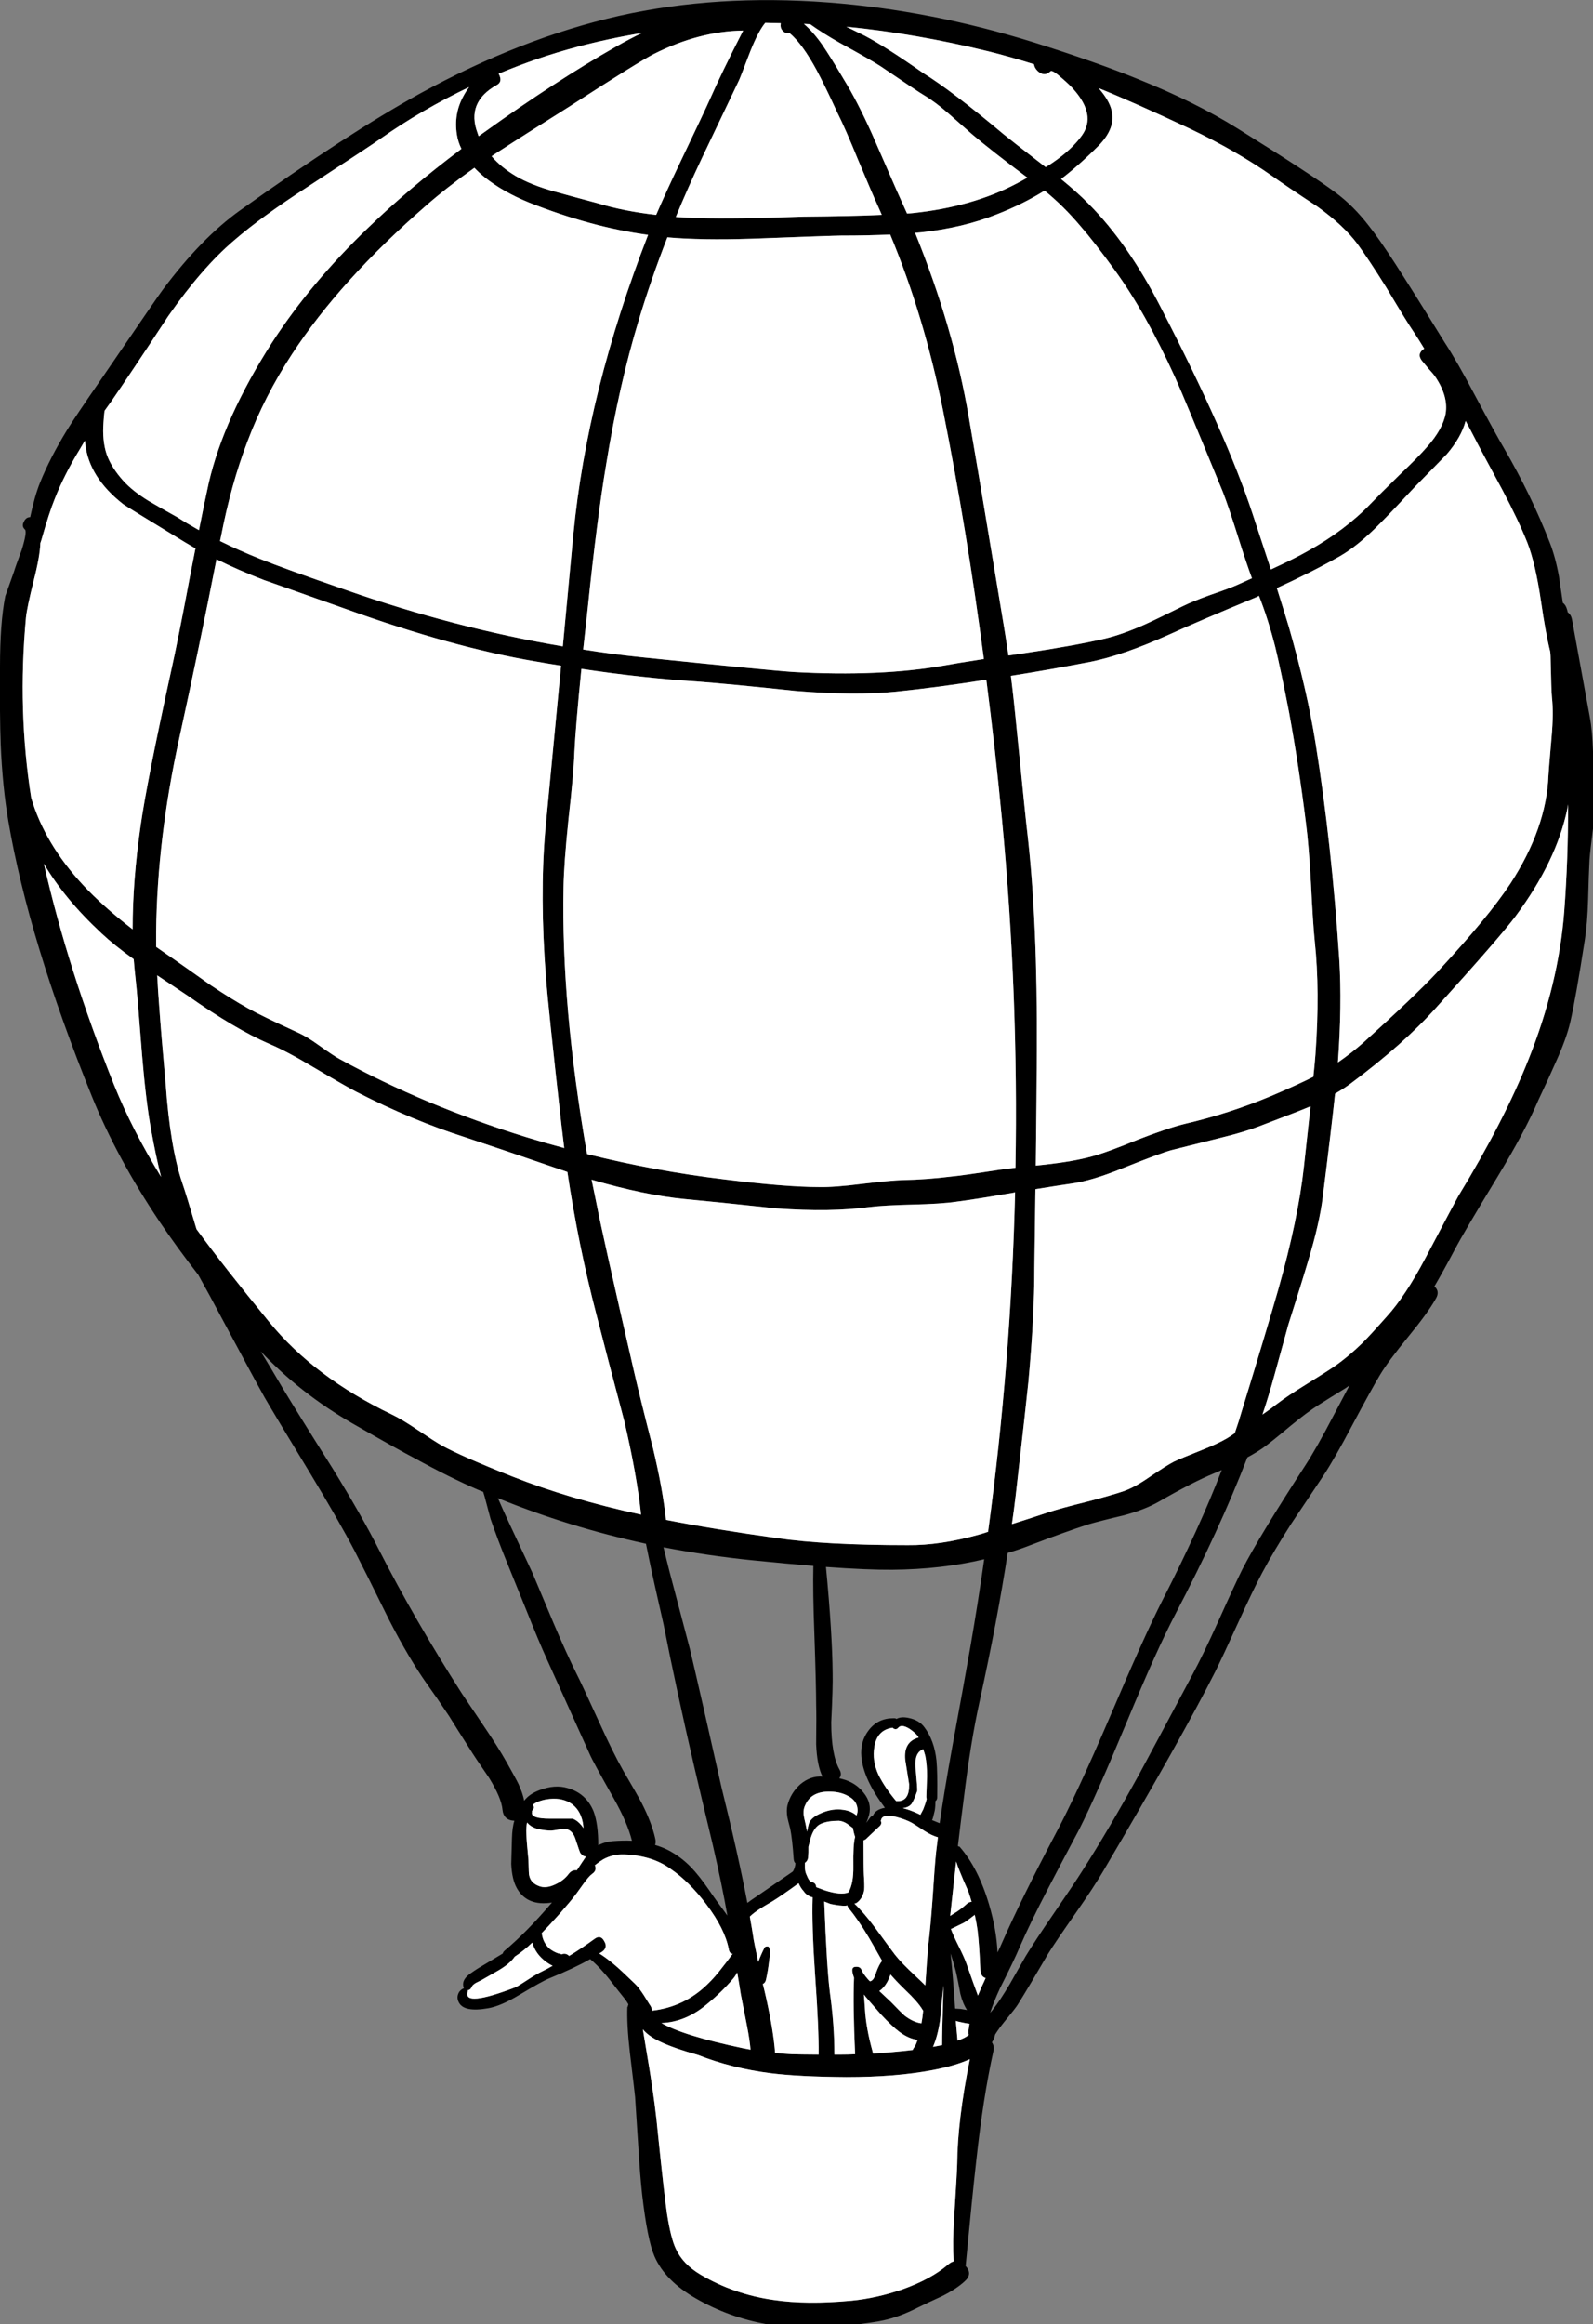 <svg xmlns="http://www.w3.org/2000/svg" xmlns:xlink="http://www.w3.org/1999/xlink" viewBox="0 0 227 331"><rect x="0" y="0" width="227" height="331" fill="#808080" stroke="none"/><defs><g id="a"><path d="M176.35 18.3q-6-3.75-14.1-7-6-2.45-14.9-5.25Q132.6 1.45 118 .35q-15.9-1.2-29.75 1.9Q74.3 5.4 59.8 13.35 49.65 18.95 34.15 30q-5.5 3.95-10.95 11.25-.3.35-8.95 13-3.5 5.05-4.7 7-2.45 4-3.85 7.5-.75 1.85-1.4 4.9-.6 0-.9.65-.35.65.15 1.1.35.3-.45 2.9-.95 2.55-1.1 3.1L.75 84.9Q0 88.7 0 94.95-.05 102.1.1 106q.25 6.05 1.1 11 2.9 16.9 11.9 39.15 3.55 8.75 9.65 17.85 2.373 3.51 5.5 7.55 1.592 2.844 3.5 6.45 4.6 8.6 5.95 11 1.35 2.35 6.55 10.9 4.05 6.7 6.3 11 1.65 3.2 4.85 9.7 2.9 5.65 5.5 9.3 1.3 1.8 3.1 4.5.95 1.55 2.9 4.6.7 1.15 2.8 4.2 1.75 2.85 1.9 4.5.143 1.53 1.7 1.6-.306.893-.35 2.55-.1 3.5-.1 3.6.1 2.2.8 3.45 1.45 2.6 5 2.05-3.63 4.25-6.75 6.85-.23.207-.25.4l-3.5 2.1q-1.25.8-1.55 1.1-.8.75-.55 1.6.02.093.05.15-.607.269-.8.8-.25.6.1 1.25.75 1.4 4.15.8 1.8-.3 4.45-1.9 3.25-1.95 4.25-2.35 3.612-1.473 5.85-2.75.935.764 2 2 .35.35 2 2.5 1.15 1.4 1.3 1.7.075.137.15.25-.073.163-.1.35h-.05q-.1 2.5.35 6.45.75 6.25.75 6.4.05.8.45 6.95.25 4.2.55 6.9.75 6.5 1.75 8.8 1.5 3.5 5.95 6.05 9.3 5.35 21.5 3.85 3.9-.45 5.2-.75 2.3-.5 4.85-1.8 1.2-.6 3.5-1.65 2-1 3.2-2.1 1.198-1.054.15-2.2.929-9.804 1.5-14.85 1-9.2 2.45-15.7.188-.704-.2-1.3.34-.509.45-1.1.478-.78 1.3-1.8 1.65-2 1.95-2.5 1.5-2.4 4.3-7.2.95-1.55 4-5.9 2.55-3.65 3.9-5.95 11.25-19.1 15.9-28.3 1.05-2.1 3.3-7.05 2.1-4.6 3.4-7.05 1.65-3.1 4.15-7 1.5-2.25 4.55-6.8 1.65-2.5 4.1-7.15 2.8-5.25 4-7.25 1.1-1.85 4-5.4 2.8-3.4 3.95-5.45.615-1.025-.2-1.75 1.303-2.231 2.85-5.15 1.25-2.4 6.2-10.55 3.9-6.45 5.75-10.8 1.7-3.6 2.5-5.45 1.5-3.3 2.05-5.65.8-3.45 2.1-11.85.35-2.25.45-5.6.1-3.75.2-5.65.05-1 .6-5.3.4-3.15.15-5.3-.15-1.2-.25-4.9-.1-3-.45-4.85L224 88.2q-.134-.672-.6-1-.051-.21-.1-.4-.186-.673-.6-.95-.423-2.86-.55-3.75-.5-2.75-1.3-4.8-2.6-6.7-6.55-13.5-1.1-1.85-4.15-7.55-2.5-4.75-4.3-7.5-4.6-7.45-7-11.15-2.4-3.7-3.8-5.45-2.2-2.85-4.7-4.7-3.55-2.65-14-9.15m21.2 22.65q2.95 4.95 3.95 6.4.735 1.12 1.45 2.3-1.093.709-.35 1.7l1 1.2q.65.7.95 1.15 1.85 2.75 1.45 5.2-.4 2.2-2.65 4.75-1.35 1.55-4 4.05-2.95 2.9-4.05 4.05-3.6 3.75-8.9 6.7-1.888 1.083-5.3 2.65-1.12-3.399-2.6-7.9-3.75-11.35-13.05-29.35-4.7-9.2-10.35-14.85-1.514-1.55-3.9-3.5 2.527-1.927 5.35-4.75 2.5-2.55 1.85-5.05-.352-1.441-1.85-3.15 5.25 2.124 12.95 5.75 6.7 3.2 11.75 6.75 2.1 1.5 6.45 4.35 3.7 2.65 5.7 5.3 1.65 2.25 4.15 6.25m-30.1 12.8q.95 2.05 6.8 16.3.8 2.05 2.25 6.65 1.094 3.484 1.9 5.65-.988.46-2.1.95-1 .45-3.9 1.45-2.5.9-3.9 1.6-4.05 2-5.4 2.6-3.15 1.4-5.65 2-4.3 1-11.35 2.05l-2.4.35q-.301-2.107-.6-3.9-3.45-20.85-5.05-30.05-2.157-12.698-7.65-26.25.381-.01.75-.05 6.1-.65 10.95-2.6 3.7-1.446 6.75-3.35 2.689 2.165 5.2 5.15 1.8 2.05 4.75 6.1 4.45 6.1 8.65 15.35m11.95 31.1q1.34 3.399 2.35 7.4.8 3.3 1.95 9.25 1.4 7.65 2.4 15.75.4 3.05.7 8.4.3 6.05.55 8.4.75 7.05.1 16.1-.08 1.13-.3 3.2-2.245 1.137-6.05 2.75-6 2.5-12.25 3.95-2.45.6-6.7 2.25-4.5 1.85-6.6 2.4-2.55.7-6.55 1.15-.746.084-1.4.15.12-10.103.15-16.4.1-18.35-1.35-30.95-.25-2-1.5-14.6-.406-4.253-.85-7.8 5.434-.862 11.35-2 4.7-.95 11.25-3.9 4.05-1.85 12.25-5.25.269-.116.5-.25m11.55-5.65q2.6-1.5 5.65-4.6 1.75-1.75 5.05-5.3l4.5-4.6q2.075-2.414 2.7-4.75.68 1.246 1.35 2.55.2.45 3.9 7.3 2.3 4.35 3.55 7.5 1.15 2.95 1.95 8.4.665 4.574 1.3 7.1.041.335.05.65.1 4.95.2 5.9.25 2.2-.05 5.55-.45 5.25-.45 5.55-.3 7.5-5.4 15.35-3.15 4.8-10.55 12.75-3.25 3.45-10.45 9.95-1.715 1.505-3.6 2.8.595-8.19.2-14.6-1.1-16.65-3.4-30.95-1.2-7.45-3.8-16.5-.609-2.029-1.7-5.5 4.99-2.275 9-4.55m32.4 35.95q.058-.29.1-.6.015 7.79-.55 15.25-.8 10.35-5.1 21.1-3.45 8.7-10 19.45-.35.6-4.7 8.85-2.85 5.4-5.5 8.3-2.3 2.6-3.45 3.75-2 1.95-3.95 3.3-1 .7-4.15 2.65-2.6 1.6-4.1 2.75-.935.738-2.05 1.5.813-2.383 1.7-5.6 1.35-4.85 2-7.25 1.9-5.95 2.8-9 1.65-5.45 2.1-9.2 1.232-9.78 1.75-14.65 1.26-.72 2.3-1.5 7.5-5.6 12.1-10.75 9.1-10.05 11.3-13 5.85-7.85 7.4-15.35m-36.6 42.4q-.385 3.584-.95 8.65-.8 7.35-3.65 17.45-1.65 5.75-5.15 17.15-.457 1.61-1.05 3.3-.498.359-1.05.7-1.35.8-3.75 1.75-2.9 1.15-3.85 1.6-1 .5-3.5 2.2-2.1 1.45-3.65 2-1.75.6-5.4 1.55-3.65.9-5.45 1.5-2.969.99-5.1 1.65.313-2.146.55-4.2 1.55-13.55 1.8-16.1.85-9.2.85-16.15.088-6.072.15-11.25 3.24-.522 5.15-.8 2.9-.4 7.2-2.15 5.25-2.1 7-2.6l6.6-1.65q3.95-.95 6.45-1.95 5.4-2.05 6.55-2.55.122-.054.25-.1m5.05 40.1q.275-.177.5-.35l-2.25 4.25q-2.45 4.7-4.05 7.15-6.5 10-8.95 14.75-1 2-3.45 7.45-2.15 4.75-3.6 7.45-6 11.25-7.6 14.2-4.4 8-8.15 13.85-1.1 1.75-4.05 6.05-2.65 3.85-4.05 6.15-1.5 2.65-2.25 3.95-1.35 2.3-2.5 3.75-.148.183-.3.35.518-1.602 1.4-3.5 2-3.95 2.8-5.85 1.5-3.45 4.1-8.45 1.45-2.8 4.4-8.35 2.4-4.75 6.8-15.35 4.2-10.15 6.9-15.3 6.284-11.998 10.25-22.3 1.14-.61 2.15-1.3 1.15-.8 3.95-3.15 2.5-2.05 4.1-3.05 1.25-.8 3.85-2.4M147.35 9.15q.038.488.5.95.95.9 1.85.05.25-.25 1.7 1.05 1.05.9 1.65 1.6 3.15 3.6 1.15 6.45-1.45 2.05-4.25 3.95-.423.294-.95.6-4.87-3.766-5.95-4.65-7.45-6.25-11.5-8.75-5.35-3.75-8.3-5.3-1.532-.738-2.65-1.3 9.855.97 20.2 3.5 3.19.792 6.55 1.85M135.2 16.2q3.3 2.9 3.35 2.95 2.716 2.298 7.85 6.15-.714.42-1.55.85-6.25 3.3-14.8 4.2-.361.04-.8.05-.753-1.705-1.55-3.45-2.3-5.25-3.45-7.9-2.1-4.65-3.95-7.65-1.95-3.3-3.15-5.05-1.306-1.853-2.6-2.95.458.02.9.05 1.697 1.225 4.2 2.65 4.65 2.55 5.85 3.35 5.6 3.8 6.15 4.1 1.6.95 3.55 2.65m-10.05 13.25q.27.587.5 1.15-4.096.191-11.1.25-10 .35-14.85.2-1.74-.042-3.4-.15 1.728-4.174 3.75-8.45l5.25-11q.05-.05 1.6-4.1 1.188-2.97 2.15-4.1 1.121.024 2.2.05v.1q-.1.65.35 1.05.35.35.9.25 1.85 1.55 3.9 5.35 1.15 2.15 2.9 5.95 1.2 2.4 2.95 6.7 2.05 4.9 2.9 6.75m-43-22.75q4.586-1.217 9.3-2-1.726.842-3.6 1.9-8.7 4.95-18.8 12.2-.413.296-.85.6-.065-.227-.15-.45-1.65-4.4 2.75-6.85.75-.4.4-1.3-.057-.156-.15-.3 5.62-2.344 11.1-3.8m-1.05 8.5Q91 8.8 93.15 7.7q6.484-3.265 12.75-3.35-3.113 6.079-4.7 9.7-.85 1.9-4.15 8.8-2.184 4.578-3.55 7.75-4.59-.509-8.5-1.7-3.95-1.05-5.9-1.6-3.45-.95-5.65-2.25-2.045-1.227-3.4-2.8.292-.196.6-.4Q74.1 19.6 81.1 15.2M91 45.65q1.746-5.81 4.1-11.85 4.85.428 11.95.2 11.8-.45 12.8-.45 3.963 0 7-.15 4.863 11.672 7.55 25.15 3.382 16.94 5.8 35.3-4.18.649-5.5.9-9.2 1.65-21.65.95-3.15-.2-21.6-2.1-4.156-.428-8.35-1.1.305-2.715.65-5.9Q85.05 74 86.4 66q1.8-11.1 4.6-20.35m8.25 51.4q4.7.35 14.15 1.35 8.45.7 14.3.1 6.008-.62 12.85-1.7 1.277 9.86 2.25 20.1 2.345 24.793 1.9 49.4-2.093.271-2.35.3-5.15.8-6.75.95-3.7.45-6.8.5-1.9.05-6 .55-3.95.5-6.05.45-4.8 0-13.6-1.1-9.803-1.174-19.5-3.6-3.694-21.118-3.35-38 .05-3.35.7-9.6.75-6.65.85-9.6.17-3.62 1-11.9 8.542 1.29 16.4 1.8m-6.9-63.6Q83.676 55.764 81.7 76.1q-.598 6.49-1.5 15.95Q64.837 89.452 49.25 84q-8.85-3.05-12.3-4.45-2.96-1.193-5.6-2.5.08-.341.15-.7 1.45-7.45 3.75-13.45 2.45-6.5 6.35-12.45 6.85-10.5 19.15-21.2 2.925-2.56 6.85-5.35.635.67 1.4 1.3 2.6 2.1 6.4 3.65 8.857 3.507 16.95 4.6M66.85 12.4q-.461.616-.85 1.35-1.35 2.5-.9 5.4.164 1.063.65 2.05-7.599 5.714-13.25 11.2-8.2 7.85-13.75 16.4-6.85 10.7-9 19.95-.582 2.619-1.4 6.75-1.621-.904-3.1-1.85-2.7-1.5-4.05-2.3-2.3-1.4-3.65-2.9-1.7-1.9-2.35-3.75-.65-1.95-.45-4.55.044-.831.15-1.65.49-.665 1-1.4 2.7-3.9 8.05-12.05Q28.8 38.1 33.4 34.2q3.75-3.25 10.3-7.5 9.35-6.1 10.6-7 5.732-4.026 12.55-7.3m-54.7 50.85q.55 4.75 5.4 8.55.4.3 8.85 5.45.696.424 1.45.85-.385 1.913-.8 4.1-1.7 9.05-2.7 13.5-3.45 15.8-4.3 21.8-1.16 7.963-1.15 14.85-4.29-3.322-7.1-6.35-5.408-5.837-7.35-12.35-1.969-12.44-.75-25.7.15-1.45 1.1-5.25.9-3.5.95-5.35l.15-.45Q7 73 7.8 71.05q1.35-3.45 3.65-7.2.298-.497.65-1.1.022.27.05.5m18.7 16.4q3.056 1.523 6.75 2.95.05 0 11.75 4.15 15.15 5.45 27 7.45 1.811.322 3.6.6-.97 10.185-2.25 23.5-.8 9.3.1 20.95.35 4.5 2.2 20.95.19 1.667.4 3.3-2.704-.72-5.4-1.55-14.4-4.45-26.55-11.1-.85-.45-2.95-1.95-1.8-1.3-3.05-1.85-5.25-2.4-7.1-3.45-2.35-1.3-5.4-3.35-3.45-2.45-5.25-3.7-1.266-.86-2.45-1.7-.012-1.143 0-2.2.15-13.2 3.3-27.55 2.903-13.24 5.3-25.45m-11.8 56.95q.132 1.598.3 3.1.2 1.65.9 10.65.55 6.6 1.3 10.65.633 3.546 1.4 6.6-4.125-6.72-6.7-13.1-6.568-16.42-10-31.5 2.964 5.042 8.25 9.95 1.817 1.696 4.55 3.65m3.35 2.3l4.35 2.9q6.75 4.75 11.6 6.85 2.5 1.05 6.25 3.3 4.65 2.75 6.2 3.55 7.9 4.05 15.6 6.5 4.785 1.579 14.45 4.9 1.567 10.475 4.15 20.35 1.25 4.9 3.95 15.1 1.781 7.592 2.4 13.35-10.294-2.237-18.4-5.45-7.2-2.85-10-4.4-.9-.5-3.5-2.25-2.15-1.45-3.6-2.15-11.05-5.3-17.5-13.2-6.404-7.81-10.35-13.2-.07-.251-.15-.5-1.25-4.25-1.9-6.15-1.7-5-2.35-14.1-.65-7.2-.9-10.8-.194-2.426-.3-4.6m17.8 58.65q-1.638-2.784-3.05-5.1 5.62 5.968 13.05 10.25 6.9 3.95 8.85 4.95 5 2.75 9.05 4.5.383.168.75.3.105.322.2.65.35 1.35.85 3.2 1.05 3.05 2.4 6.35l2.8 6.9q1.65 4.15 2.9 6.9l6.05 13.4q.4.95 3.4 6.25 1.967 3.476 2.6 6.05-1.268-.06-2.7.05-1.177.098-2.1.6.007-3.016-.65-4.8-1.05-2.6-3.7-3.35-1.85-.55-4.05.3-1.464.56-2.15 1.5-.232-1.12-.8-2.35-.3-.65-1.8-3.3-1.1-1.95-3.1-4.9-2.7-4-3.2-4.75-6.75-10.55-11.75-20.35-2.45-4.85-6.7-11.75-4.8-7.6-7.15-11.5m57.3-26.8q4.35.4 13.2 1.35 7.7.55 13.2-.2 2.05-.25 6.15-.35 4.1-.1 6.15-.4 2.75-.35 8.25-1.3.103-.017.2-.05-.583 24.27-3.85 48.35-.838.275-1.3.4-5.55 1.55-10.15 1.5-11.7 0-18.6-1-9.12-1.274-15.85-2.6-.457-4.367-1.85-10.2-1.95-7.6-2.8-11.35-4.45-19.3-5.25-23.5-.345-1.717-.7-3.4 7.514 2.194 13.2 2.75m46.1 50.4q1.6-.459 3.1-1.05 5.25-2 8.35-3 1.7-.5 5.1-1.3 2.95-.8 4.9-1.9 4.95-2.85 8-4.1.535-.214 1.05-.45-3.182 8.271-8.45 18.55-2.6 5.1-7.55 16.75-4.7 10.95-7.75 16.65-4.75 9-7.55 15.35-.255.616-.65 1.4-.153-3.26-1.2-6.8-1.55-5.25-4.25-8.3l-.05.05q-.062-.062-.15-.1.498-4.213.85-6.85.95-7.85 2.2-13.55 2.572-11.728 4.05-21.35m-15.85 23.65q-.156-.123-.45-.1-2.2 0-3.5 1.7-1.25 1.6-1.05 3.8.286 3.19 3.35 7.25-1.316.23-1.7 1.1-.22.058-.45.35l-.5.7q.288-.701.4-1.15.4-1.65-.75-3.1-1-1.3-2.6-1.85-.377-.12-.9-.25.415-.543.05-1.2-1.2-2.1-1.2-6.75.25-5.1.2-7-.048-5.709-.95-15.15 5.983.429 9.45.4 7.073-.064 13.1-1.5-.884 6.196-1.95 12.35-.85 4.9-2.65 14.65-1.064 5.902-1.75 10.6-.368-.144-1.1-.45l.05-.05q.1-.2.35-1.3.104-.647.1-1.35.28-.178.25-.65.05-3.45-.1-5.1-.3-2.9-1.75-4.8-.75-1-2.25-1.3-1.062-.219-1.7.15m-.55 1.25q.043.057.1.1.4.25.7-.1.45-.55 1.6.15.8.55 1.2 1.05.059.088.1.2-2.174.594-1.9 3.2.1.7.55 3.45.05 2.4-1.6 2.4h-.25q-1.604-1.908-2.5-3.7-.95-2.05-.6-4.05.391-2.396 2.6-2.7m-35.15-26.2q.213 1.056.45 2.2.65 3.15 2.05 9.25 1.8 9.15 4.4 20.4.85 3.65 2.6 10.95 1.362 5.903 2.1 10.15-1.78-2.396-2.55-3.55-1.45-2.1-2.6-3.3-1.5-1.55-3.35-2.5-.845-.416-1.8-.7.149-.424 0-1-.5-2.2-1.9-4.95-.6-1.15-2.65-4.65-1.45-2.55-3.4-6.85-2.65-5.8-3.25-6.95-1.4-2.8-3.25-7.15l-3.05-7.25q-.15-.3-3.35-7.15-.861-1.852-1.55-3.45 10.1 4.12 21.1 6.5m6.25 14.95q-1.9-7.25-2.9-11-.463-1.812-.85-3.45 6.192 1.19 12.65 1.85 4.818.487 8.7.8-.088 3.655.15 9.8.25 7.3.25 10.1.05 1.4 0 5.5.123 3.036.9 4.6-1.704-.105-3.15 1.1-1.4 1.25-1.85 3.05-.15.7 0 1.65.1.5.4 1.6.3 1.45.5 4.4.043.391.25.55-.05.645-.35 1.15-.017.028-.05.05-1 .7-5.1 3.5-.767.503-1.35.95-1.302-6.839-3.7-16.5-2.95-13.15-4.5-19.7m16.2 23.55q-.05-.75.3-1.4.9-1.9 3.6-1.8 1.4.05 2.4.6 1.3.65 1.4 1.9.042.416-.15.9-.724-.644-1.85-.8-1.5-.25-3.15.45-1.55.65-1.8 1.55-.12.42-.25 1.1-.089-.495-.2-1.05-.25-1-.3-1.45m5.05.95q.6.05 1.2.45.55.428.8.6.063.53.3 1.25-.299 1.079-.25 4.15.046 2.488-.7 3.75-1.065.449-3.4-.3l-1.2-.45q.006-.575-.65-.75-.35-.05-.7-.95-.25-.5-.25-1.1v-.65q.389-.26.45-.75.071-.712.05-1.55.2-.812.35-1.35.5-1.55 1.5-1.95.95-.4 2.5-.4m-11.65 12.8q.8-.55 2.2-1.35 1.281-.788 3.7-2.55.325.723.7 1.1.422.657 1.25.9h.05q-.14 3.952.35 11.1.55 7.7.5 11.25v.05q-2.652-.017-3.8-.05-1.248-.063-2.4-.2-.237-3.119-1.25-7.7-.25-1.124-.5-2.1.343-.143.45-.6.3-1.35.45-2.7.25-1.4 0-1.9-.1-.2-.3-.15-.25 0-.35.15-.513 1-.9 2.05-.515-2.37-.65-3.15-.23-1.538-.55-3.3.4-.401 1.05-.85m12.6-.7q.135-.012.25-.05.017.172.15.35 1.4 1.7 2.95 4.3.67 1.143 1.85 3.25-.416.466-.85 1.65-.3 1.1-.8 1.25-.037.014-.1 0l-.2-.2q-.8-.9-1-1.45-.2-.45-.8-.4-.55 0-.5.6.064.466.25.95-.167 3.888.15 10.9-1.024.05-2 .05h-.95v-.05q0-4.2-.65-8.85-.432-3.412-.8-12.9.431.176.9.35 1.45.3 2.15.25m-39.35-14.7q1.5.85 1.9 2.85.058.347.1.8-.716-1.043-1.55-1.35h-3.25q-2.65 0-2.55-.85.026-.128 0-.25.078-.068.15-.15.25-.35 0-.7V257q.715-.54 1.95-.75 1.9-.3 3.25.45m3.6 8.95q.728-.573 1.2-.85 1.35-.75 3-.7 4 .15 6.6 2.05 2.65 1.8 5.1 5.05 2.65 3.5 3.2 6.4.1.601.55.65-.929 1.258-1.45 1.9-1.1 1.45-2.1 2.4-3.314 3.264-7.95 3.8.005-.45-.35-.9-.9-1.5-1.4-2.15-.3-.45-.95-1.05-.85-.8-1.05-1-2.113-2.038-3.75-3.05.225-.126.4-.25.85-.6.3-1.5-.5-.95-1.35-.35-1.887 1.38-3.65 2.45-.5-.5-1.15-.2.1-.05-.1-.1-.3-.05-.4-.1-.55-.2-1.1-.6-.992-.863-1.15-2.25.954-.982 2.5-2.7 1.7-1.95 2.1-2.5.15-.15 1.25-1.7.85-1.2 1.35-1.55.65-.45.4-1.15-.012-.027-.05-.05M82 261.9q.6 1.85.7 2 .369.492.8.5-.486.704-1.2 1.8l-.1.15q-.678-.1-1.15.5-.7.95-1.9 1.5-1.35.65-2.35.25-1.2-.45-1.4-1.55-.05-.05-.1-2.2-.25-2.45-.3-3.7-.04-.875.1-1.6.07.08.15.15.6.65 1.8.85.75.15 1.5.15.25 0 1.05-.15.65-.15 1-.1 1 .2 1.4 1.45m12.05 28.85q1.85.9 5.4 1.9 4.85 1.9 10.4 2.6 4 .5 10.75.55 7.05 0 12.3-1 3.23-.608 5.3-1.55-1.753 8.738-1.8 14.85 0 .85-.45 7.9-.219 3.394-.05 6.05-.394.095-.8.45-2.45 2.1-6.55 3.55-3.65 1.25-7.2 1.6-6.4.6-11.1-.1-5.65-.8-10.4-3.6-2.55-1.5-3.55-3.7-.7-1.45-1.25-4.95-.4-2.7-1.3-11.45-.35-3.9-1.2-9.15-.543-3.286-.95-5.7.802.974 2.45 1.75m.2-2.65q3.434-.13 6.45-2.65 2.15-1.75 3.8-3.7.301-.362.55-.85.368 2.105.5 3.05.1.55.9 4.6.373 1.9.5 3.35-.531-.088-1.05-.2-8.612-1.811-11.65-3.6m37.6-38.05q.25 1.2.25 2.9l-.1 2.9q0 .222.05.35-.188.734-.5 1.5l-.4.75q-.134-.073-.3-.15-1.188-.55-2.2-.8.778-.092 1.2-.55.35-.45.85-1.9.05-.2-.25-3.45-.137-2.002 1.1-2.5.166.45.3.95m-6.35 9.25q.035-.046.05-.1.15-.9 2.15-.45 1.35.35 2.25.85.2.1 1.8 1.15 1.07.681 1.9.9-.135 1.054-.25 2.05-.2 1.8-.5 6.55-.3 4.15-.6 6.55-.2 2.05-.4 5.35-.016.307-.05.6-.569-.571-1.3-1.25-2.1-1.95-3-3.1-.1-.1-2.8-3.8-1.62-2.192-3-3.5.28-.03.5-.25.75-.65.9-1.75.05-.6-.05-2.05-.047-.856-.05-4.95l.3-.15 1.9-1.8q.493-.387.25-.85m12.95 11.55q-.343-.006-.7.3-.8.75-1.8 1.35-.292.173-.55.35.204-1.97.35-3.2l.5-4.55q.173.587.45 1.25.45 1.15 1.3 3.05.252.727.45 1.45m.45 1.85q.247 1.089.4 2.2.25 2.05.4 5.65.04.942.75 1.15-.22.527-.5 1.1-.317.722-.6 1.4-.529-1.406-1.65-4.6-.3-.85-1.1-2.45t-1.1-2.45q.077-.014.15-.05l1.65-.8q.368-.184 1.6-1.15m-4.45 10.05q-.02.906-.05 1.85-.152 4.525-.15 6.65-.603.13-1.3.25.661-1.514 1-3.75.303-3.289.5-5m1.55 1.8q-.265-3.824-.55-6.35.608 1.837.85 2.95.2.9.55 2.8.348 1.392.95 2.3-.386-.077-.9-.15-.44-.03-.8-.05-.048-.703-.1-1.5m-10.7-1q.6-.4 1.05-1.15.274-.457.55-1.2.766.9 2.05 2.15 1.85 1.75 2.5 2.85.058.097.1.15-.092.998-.25 1.8-1.15-.15-2.4-1.1-.5-.45-1.9-1.9-1.076-.996-1.7-1.6m2.85 5.8q1.33.997 2.6 1.15-.216.714-.5 1.1-.128.177-.2.35H130q-2.94.341-5.6.5-.01-.117-.05-.25-.95-3.4-1.1-6.15-.066-1.086-.15-2 .302.409 2.5 2.9 1.6 1.7 2.55 2.4m10-1.15q-.09.526-.15 1-.03.361.05.6-.541.46-1.6.8-.102-1.17-.25-2.8.181.06.35.1 1.072.252 1.6.3m-62.8-6.35q-1.45.95-1.85 1.15-7.55 2.9-6.85.65.053-.105 0-.2.412-.083.55-.45.1-.3.6-.6l.8-.4 2.1-1.2q1.925-1.07 2.65-2.15 1.264-.818 2.5-2 .446 1.573 1.85 2.65.526.41 1.05.65-.757.44-1.5.8-.75.35-1.9 1.1z"/><path fill="#FFF" d="M73.5 283q.4-.2 1.85-1.15 1.15-.75 1.9-1.1.743-.36 1.5-.8-.524-.24-1.05-.65-1.404-1.077-1.85-2.65-1.236 1.182-2.5 2-.725 1.08-2.65 2.15l-2.1 1.2-.8.4q-.5.3-.6.6-.138.367-.55.45.053.095 0 .2-.7 2.25 6.85-.65m64.5 6.2q.06-.474.15-1-.528-.048-1.6-.3-.169-.04-.35-.1.148 1.63.25 2.8 1.059-.34 1.6-.8-.08-.239-.05-.6m-7.25 1.3q-1.27-.153-2.6-1.15-.95-.7-2.55-2.4-2.198-2.491-2.5-2.9.084.914.15 2 .15 2.75 1.1 6.15.04.133.05.25 2.66-.159 5.6-.5h.05q.072-.173.2-.35.284-.386.5-1.1m-4.4-8.1q-.45.75-1.05 1.15.624.604 1.7 1.6 1.4 1.45 1.9 1.9 1.25.95 2.4 1.1.158-.802.25-1.8-.042-.053-.1-.15-.65-1.1-2.5-2.85-1.284-1.25-2.05-2.15-.276.743-.55 1.2m8.05 2.2q.03-.944.05-1.85-.197 1.711-.5 5-.339 2.236-1 3.75.697-.12 1.3-.25-.002-2.125.15-6.65m4.9-9.7q-.153-1.111-.4-2.2-1.232.966-1.6 1.15l-1.65.8q-.073.036-.15.05.3.85 1.1 2.45t1.1 2.45q1.121 3.194 1.65 4.6.283-.678.6-1.4.28-.573.5-1.1-.71-.208-.75-1.15-.15-3.6-.4-5.65m-1.55-3.75q.357-.306.7-.3-.198-.723-.45-1.45-.85-1.9-1.3-3.05-.277-.663-.45-1.25l-.5 4.55q-.146 1.23-.35 3.2.258-.177.55-.35 1-.6 1.8-1.35m-12.2-11.95q-.015.054-.05.1.243.463-.25.85l-1.9 1.8-.3.15q.003 4.094.05 4.95.1 1.45.05 2.05-.15 1.1-.9 1.75-.22.22-.5.25 1.38 1.308 3 3.5 2.7 3.7 2.8 3.8.9 1.15 3 3.1.731.679 1.3 1.25.034-.293.05-.6.2-3.3.4-5.35.3-2.4.6-6.55.3-4.75.5-6.55.115-.996.25-2.05-.83-.219-1.9-.9-1.6-1.05-1.8-1.15-.9-.5-2.25-.85-2-.45-2.15.45m6.55-6.25q0-1.7-.25-2.9-.134-.5-.3-.95-1.237.498-1.1 2.5.3 3.25.25 3.45-.5 1.45-.85 1.9-.422.458-1.2.55 1.012.25 2.2.8.166.077.3.15l.4-.75q.312-.766.5-1.5-.05-.128-.05-.35l.1-2.9m-31.4 32.5q-3.016 2.52-6.45 2.65 3.038 1.789 11.65 3.6.519.112 1.05.2-.127-1.45-.5-3.35-.8-4.05-.9-4.6-.132-.945-.5-3.05-.249.488-.55.85-1.65 1.95-3.8 3.7m-1.25 7.2q-3.55-1-5.4-1.9-1.648-.776-2.45-1.75.407 2.414.95 5.7.85 5.25 1.2 9.15.9 8.75 1.3 11.45.55 3.5 1.25 4.95 1 2.2 3.55 3.7 4.75 2.8 10.4 3.6 4.7.7 11.1.1 3.55-.35 7.2-1.6 4.1-1.45 6.55-3.55.406-.355.8-.45-.169-2.656.05-6.05.45-7.05.45-7.9.047-6.113 1.8-14.85-2.07.942-5.3 1.55-5.25 1-12.3 1-6.75-.05-10.75-.55-5.55-.7-10.4-2.6M82.7 263.9q-.1-.15-.7-2-.4-1.25-1.4-1.45-.35-.05-1 .1-.8.15-1.05.15-.75 0-1.5-.15-1.2-.2-1.8-.85-.08-.07-.15-.15-.14.725-.1 1.6.05 1.25.3 3.7.05 2.15.1 2.2.2 1.1 1.4 1.55 1 .4 2.35-.25 1.2-.55 1.9-1.5.472-.6 1.15-.5l.1-.15q.714-1.096 1.2-1.8-.431-.008-.8-.5m3.25.9q-.472.277-1.2.85.038.023.05.05.25.7-.4 1.15-.5.35-1.35 1.55-1.1 1.55-1.25 1.7-.4.55-2.1 2.5-1.546 1.718-2.5 2.7.158 1.387 1.15 2.25.55.4 1.1.6.1.05.4.1.2.05.1.1.65-.3 1.15.2 1.763-1.07 3.65-2.45.85-.6 1.35.35.55.9-.3 1.5-.175.124-.4.25 1.637 1.012 3.75 3.05.2.2 1.05 1 .65.6.95 1.05.5.65 1.4 2.15.355.45.35.9 4.636-.536 7.95-3.8 1-.95 2.1-2.4.521-.642 1.45-1.9-.45-.049-.55-.65-.55-2.9-3.2-6.4-2.45-3.25-5.1-5.05-2.6-1.9-6.6-2.05-1.65-.05-3 .7m-2.9-5.25q-.4-2-1.9-2.85-1.35-.75-3.25-.45-1.235.21-1.95.75v.05q.25.35 0 .7-.072.082-.15.15.026.122 0 .25-.1.85 2.55.85h3.25q.834.307 1.55 1.35-.042-.453-.1-.8m37.7 11.8q-.115.038-.25.05-.7.05-2.15-.25-.469-.174-.9-.35.368 9.488.8 12.9.65 4.65.65 8.85v.05h.95q.976 0 2-.05-.317-7.012-.15-10.9-.186-.484-.25-.95-.05-.6.5-.6.6-.05.8.4.2.55 1 1.45l.2.2q.063.014.1 0 .5-.15.8-1.25.434-1.184.85-1.65-1.18-2.107-1.85-3.25-1.55-2.6-2.95-4.3-.133-.178-.15-.35m-10.65-.6q-1.4.8-2.2 1.35-.65.449-1.05.85.32 1.762.55 3.3.135.78.65 3.15.387-1.05.9-2.05.1-.15.35-.15.2-.05.3.15.25.5 0 1.9-.15 1.35-.45 2.7-.107.457-.45.6.25.976.5 2.1 1.013 4.581 1.25 7.7 1.152.137 2.4.2 1.148.033 3.8.05v-.05q.05-3.55-.5-11.25-.49-7.148-.35-11.1h-.05q-.828-.243-1.25-.9-.375-.377-.7-1.1-2.419 1.762-3.7 2.55m10.65-11q-.6-.4-1.2-.45-1.55 0-2.5.4-1 .4-1.5 1.95-.15.538-.35 1.35.021.838-.05 1.55-.061.49-.45.75v.65q0 .6.25 1.1.35.9.7.95.656.175.65.75l1.2.45q2.335.749 3.4.3.746-1.262.7-3.75-.049-3.071.25-4.15-.237-.72-.3-1.25-.25-.172-.8-.6m-5.95-2.8q-.35.65-.3 1.4.05.45.3 1.45.111.555.2 1.05.13-.68.25-1.1.25-.9 1.8-1.55 1.65-.7 3.15-.45 1.126.156 1.85.8.192-.484.15-.9-.1-1.25-1.4-1.9-1-.55-2.4-.6-2.7-.1-3.6 1.8m12.5-10.8q-.057-.043-.1-.1-2.209.304-2.6 2.7-.35 2 .6 4.05.896 1.792 2.5 3.7h.25q1.65 0 1.6-2.4-.45-2.75-.55-3.45-.274-2.606 1.9-3.2-.041-.112-.1-.2-.4-.5-1.2-1.05-1.15-.7-1.6-.15-.3.35-.7.1m-16.6-74.05q-8.85-.95-13.2-1.35-5.686-.556-13.2-2.75.355 1.683.7 3.4.8 4.2 5.25 23.5.85 3.75 2.8 11.35 1.393 5.833 1.85 10.2 6.73 1.326 15.85 2.6 6.9 1 18.6 1 4.6.05 10.15-1.5.462-.125 1.3-.4 3.267-24.08 3.85-48.35-.097.033-.2.05-5.5.95-8.25 1.3-2.05.3-6.15.4-4.1.1-6.15.35-5.5.75-13.2.2m-83.95-30.3l-4.35-2.9q.106 2.174.3 4.6.25 3.6.9 10.8.65 9.1 2.35 14.1.65 1.9 1.9 6.15.08.249.15.5 3.946 5.39 10.35 13.2 6.45 7.9 17.5 13.2 1.45.7 3.6 2.15 2.6 1.75 3.5 2.25 2.8 1.55 10 4.4 8.106 3.213 18.4 5.45-.619-5.758-2.4-13.35-2.7-10.2-3.95-15.1-2.583-9.875-4.15-20.35-9.665-3.321-14.45-4.9-7.7-2.45-15.6-6.5-1.55-.8-6.2-3.55-3.75-2.25-6.25-3.3-4.85-2.1-11.6-6.85m-7.4-2.1q-.168-1.502-.3-3.1-2.733-1.954-4.55-3.65-5.286-4.908-8.25-9.95 3.432 15.08 10 31.5 2.575 6.38 6.7 13.1-.767-3.054-1.4-6.6-.75-4.05-1.3-10.65-.7-9-.9-10.65M37.6 82.6q-3.694-1.427-6.75-2.95-2.397 12.21-5.3 25.45-3.15 14.35-3.3 27.55-.012 1.057 0 2.2 1.184.84 2.45 1.7 1.8 1.25 5.25 3.7 3.05 2.05 5.4 3.35 1.85 1.05 7.1 3.45 1.25.55 3.05 1.85 2.1 1.5 2.95 1.95Q60.6 157.5 75 161.95q2.696.83 5.4 1.55-.21-1.633-.4-3.3-1.85-16.45-2.2-20.95-.9-11.65-.1-20.95 1.28-13.315 2.25-23.5-1.789-.278-3.6-.6-11.85-2-27-7.45-11.7-4.15-11.75-4.15M17.55 71.8q-4.85-3.8-5.4-8.55-.028-.23-.05-.5-.352.603-.65 1.1-2.3 3.75-3.65 7.2Q7 73 5.9 76.9l-.15.45Q5.7 79.2 4.8 82.7q-.95 3.8-1.1 5.25-1.219 13.26.75 25.7 1.942 6.513 7.35 12.35 2.81 3.028 7.1 6.35-.01-6.887 1.15-14.85.85-6 4.3-21.8 1-4.45 2.7-13.5.415-2.187.8-4.1-.754-.426-1.45-.85-8.45-5.15-8.85-5.45M66 13.75q.389-.734.85-1.35-6.818 3.274-12.55 7.3-1.25.9-10.6 7-6.55 4.25-10.3 7.5-4.6 3.9-9.45 10.85Q18.6 53.2 15.9 57.1q-.51.735-1 1.4-.106.819-.15 1.65-.2 2.6.45 4.55.65 1.85 2.35 3.75 1.35 1.5 3.65 2.9 1.35.8 4.05 2.3 1.479.946 3.1 1.85.818-4.131 1.4-6.75 2.15-9.25 9-19.95 5.55-8.55 13.75-16.4 5.651-5.486 13.25-11.2-.486-.987-.65-2.05-.45-2.9.9-5.4M81.7 76.1q1.976-20.336 10.65-42.65-8.093-1.093-16.95-4.6-3.8-1.55-6.4-3.65-.765-.63-1.4-1.3-3.925 2.79-6.85 5.35-12.3 10.7-19.15 21.2-3.9 5.95-6.35 12.45-2.3 6-3.75 13.45-.07.359-.15.7 2.64 1.307 5.6 2.5 3.45 1.4 12.3 4.45 15.587 5.452 30.95 8.05.902-9.46 1.5-15.95m31.7 22.3q-9.45-1-14.15-1.35-7.858-.51-16.4-1.8-.83 8.28-1 11.9-.1 2.95-.85 9.6-.65 6.25-.7 9.6-.344 16.882 3.35 38 9.697 2.426 19.5 3.6 8.8 1.1 13.6 1.1 2.1.05 6.05-.45 4.1-.5 6-.55 3.1-.05 6.8-.5 1.6-.15 6.75-.95.257-.029 2.35-.3.445-24.607-1.9-49.4-.973-10.24-2.25-20.1-6.842 1.08-12.85 1.7-5.85.6-14.3-.1M95.1 33.8q-2.354 6.04-4.1 11.85Q88.2 54.9 86.4 66q-1.35 8-2.65 20.6-.345 3.185-.65 5.9 4.194.672 8.35 1.1 18.45 1.9 21.6 2.1 12.45.7 21.65-.95 1.32-.251 5.5-.9-2.418-18.36-5.8-35.3-2.687-13.478-7.55-25.15-3.037.15-7 .15-1 0-12.8.45-7.1.228-11.95-.2M93.15 7.7Q91 8.8 81.1 15.2q-7 4.4-10.45 6.65-.308.204-.6.4 1.355 1.573 3.4 2.8 2.2 1.3 5.65 2.25 1.95.55 5.9 1.6 3.91 1.191 8.5 1.7 1.366-3.172 3.55-7.75 3.3-6.9 4.15-8.8 1.587-3.621 4.7-9.7-6.266.085-12.75 3.35m-1.7-3q-4.714.783-9.3 2-5.48 1.456-11.1 3.8.093.144.15.3.35.9-.4 1.3-4.4 2.45-2.75 6.85.085.223.15.45.437-.304.85-.6 10.1-7.25 18.8-12.2 1.874-1.058 3.6-1.9m34.2 25.9q-.23-.563-.5-1.15-.85-1.85-2.9-6.75-1.75-4.3-2.95-6.7-1.75-3.8-2.9-5.95-2.05-3.8-3.9-5.35-.55.1-.9-.25-.45-.4-.35-1.05v-.1q-1.079-.026-2.2-.05-.962 1.13-2.15 4.1-1.55 4.05-1.6 4.1l-5.25 11q-2.022 4.276-3.75 8.45 1.66.108 3.4.15 4.85.15 14.85-.2 7.004-.059 11.1-.25m12.9-11.45q-.05-.05-3.35-2.95-1.95-1.7-3.55-2.65-.55-.3-6.15-4.1-1.2-.8-5.85-3.35-2.503-1.425-4.2-2.65-.442-.03-.9-.05 1.294 1.097 2.6 2.95 1.2 1.75 3.15 5.05 1.85 3 3.95 7.65 1.15 2.65 3.45 7.9.797 1.745 1.55 3.45.439-.01.8-.05 8.55-.9 14.8-4.2.836-.43 1.55-.85-5.134-3.852-7.85-6.15m9.3-9.05q-.462-.462-.5-.95-3.36-1.058-6.55-1.85-10.345-2.53-20.2-3.5 1.118.562 2.65 1.3 2.95 1.55 8.3 5.3 4.05 2.5 11.5 8.75 1.08.884 5.95 4.65.527-.306.95-.6 2.8-1.9 4.25-3.95 2-2.85-1.15-6.45-.6-.7-1.65-1.6-1.45-1.3-1.7-1.05-.9.85-1.85-.05m37.95 156.1q.565-5.066.95-8.65-.128.046-.25.1-1.15.5-6.55 2.55-2.5 1-6.45 1.95l-6.6 1.65q-1.75.5-7 2.6-4.3 1.75-7.2 2.15-1.91.278-5.15.8-.062 5.178-.15 11.25 0 6.95-.85 16.15-.25 2.55-1.8 16.1-.237 2.054-.55 4.2 2.131-.66 5.1-1.65 1.8-.6 5.45-1.5 3.65-.95 5.4-1.55 1.55-.55 3.65-2 2.5-1.7 3.5-2.2.95-.45 3.85-1.6 2.4-.95 3.75-1.75.552-.341 1.05-.7.593-1.69 1.05-3.3 3.5-11.4 5.15-17.15 2.85-10.1 3.65-17.45m37.65-51.65q-.042.31-.1.6-1.55 7.5-7.4 15.35-2.2 2.95-11.3 13-4.6 5.15-12.1 10.75-1.04.78-2.3 1.5-.518 4.87-1.75 14.65-.45 3.75-2.1 9.2-.9 3.05-2.8 9-.65 2.4-2 7.25-.887 3.217-1.7 5.6 1.115-.762 2.05-1.5 1.5-1.15 4.1-2.75 3.15-1.95 4.15-2.65 1.95-1.35 3.95-3.3 1.15-1.15 3.45-3.75 2.65-2.9 5.5-8.3 4.35-8.25 4.7-8.85 6.55-10.75 10-19.45 4.3-10.75 5.1-21.1.565-7.46.55-15.25M196.6 74.6q-3.05 3.1-5.65 4.6-4.01 2.275-9 4.55 1.091 3.471 1.7 5.5 2.6 9.05 3.8 16.5 2.3 14.3 3.4 30.95.395 6.41-.2 14.6 1.885-1.295 3.6-2.8 7.2-6.5 10.45-9.95 7.4-7.95 10.55-12.75 5.1-7.85 5.4-15.35 0-.3.45-5.55.3-3.35.05-5.55-.1-.95-.2-5.9-.009-.315-.05-.65-.635-2.526-1.3-7.1-.8-5.45-1.95-8.4-1.25-3.15-3.55-7.5-3.7-6.85-3.9-7.3-.67-1.304-1.35-2.55-.625 2.336-2.7 4.75l-4.5 4.6q-3.3 3.55-5.05 5.3m-14.85 17.65q-1.01-4.001-2.35-7.4-.231.134-.5.25-8.2 3.4-12.25 5.25-6.55 2.95-11.25 3.9-5.916 1.138-11.35 2 .444 3.547.85 7.8 1.25 12.6 1.5 14.6 1.45 12.6 1.35 30.95-.03 6.297-.15 16.4.654-.066 1.4-.15 4-.45 6.55-1.15 2.1-.55 6.6-2.4 4.25-1.65 6.7-2.25 6.25-1.45 12.25-3.95 3.805-1.613 6.05-2.75.22-2.07.3-3.2.65-9.05-.1-16.1-.25-2.35-.55-8.4-.3-5.35-.7-8.4-1-8.1-2.4-15.75-1.15-5.95-1.95-9.25m-7.5-22.2q-5.85-14.25-6.8-16.3-4.2-9.25-8.65-15.35-2.95-4.05-4.75-6.1-2.511-2.985-5.2-5.15-3.05 1.904-6.75 3.35-4.85 1.95-10.95 2.6-.369.04-.75.05 5.493 13.552 7.65 26.25 1.6 9.2 5.05 30.05.299 1.793.6 3.9l2.4-.35q7.05-1.05 11.35-2.05 2.5-.6 5.65-2 1.35-.6 5.4-2.6 1.4-.7 3.9-1.6 2.9-1 3.9-1.45 1.112-.49 2.1-.95-.806-2.166-1.9-5.65-1.45-4.6-2.25-6.65m27.25-22.7q-1-1.45-3.95-6.4-2.5-4-4.15-6.25-2-2.65-5.7-5.3-4.35-2.85-6.45-4.35-5.05-3.55-11.75-6.75-7.7-3.626-12.95-5.75 1.498 1.709 1.85 3.15.65 2.5-1.85 5.05-2.823 2.823-5.35 4.75 2.386 1.95 3.9 3.5 5.65 5.65 10.35 14.85 9.3 18 13.05 29.35 1.48 4.501 2.6 7.9 3.412-1.567 5.3-2.65 5.3-2.95 8.9-6.7 1.1-1.15 4.05-4.05 2.65-2.5 4-4.05 2.25-2.55 2.65-4.75.4-2.45-1.45-5.2-.3-.45-.95-1.15l-1-1.2q-.743-.991.35-1.7-.715-1.18-1.45-2.3z"/></g></defs><use xlink:href="#a"/></svg>